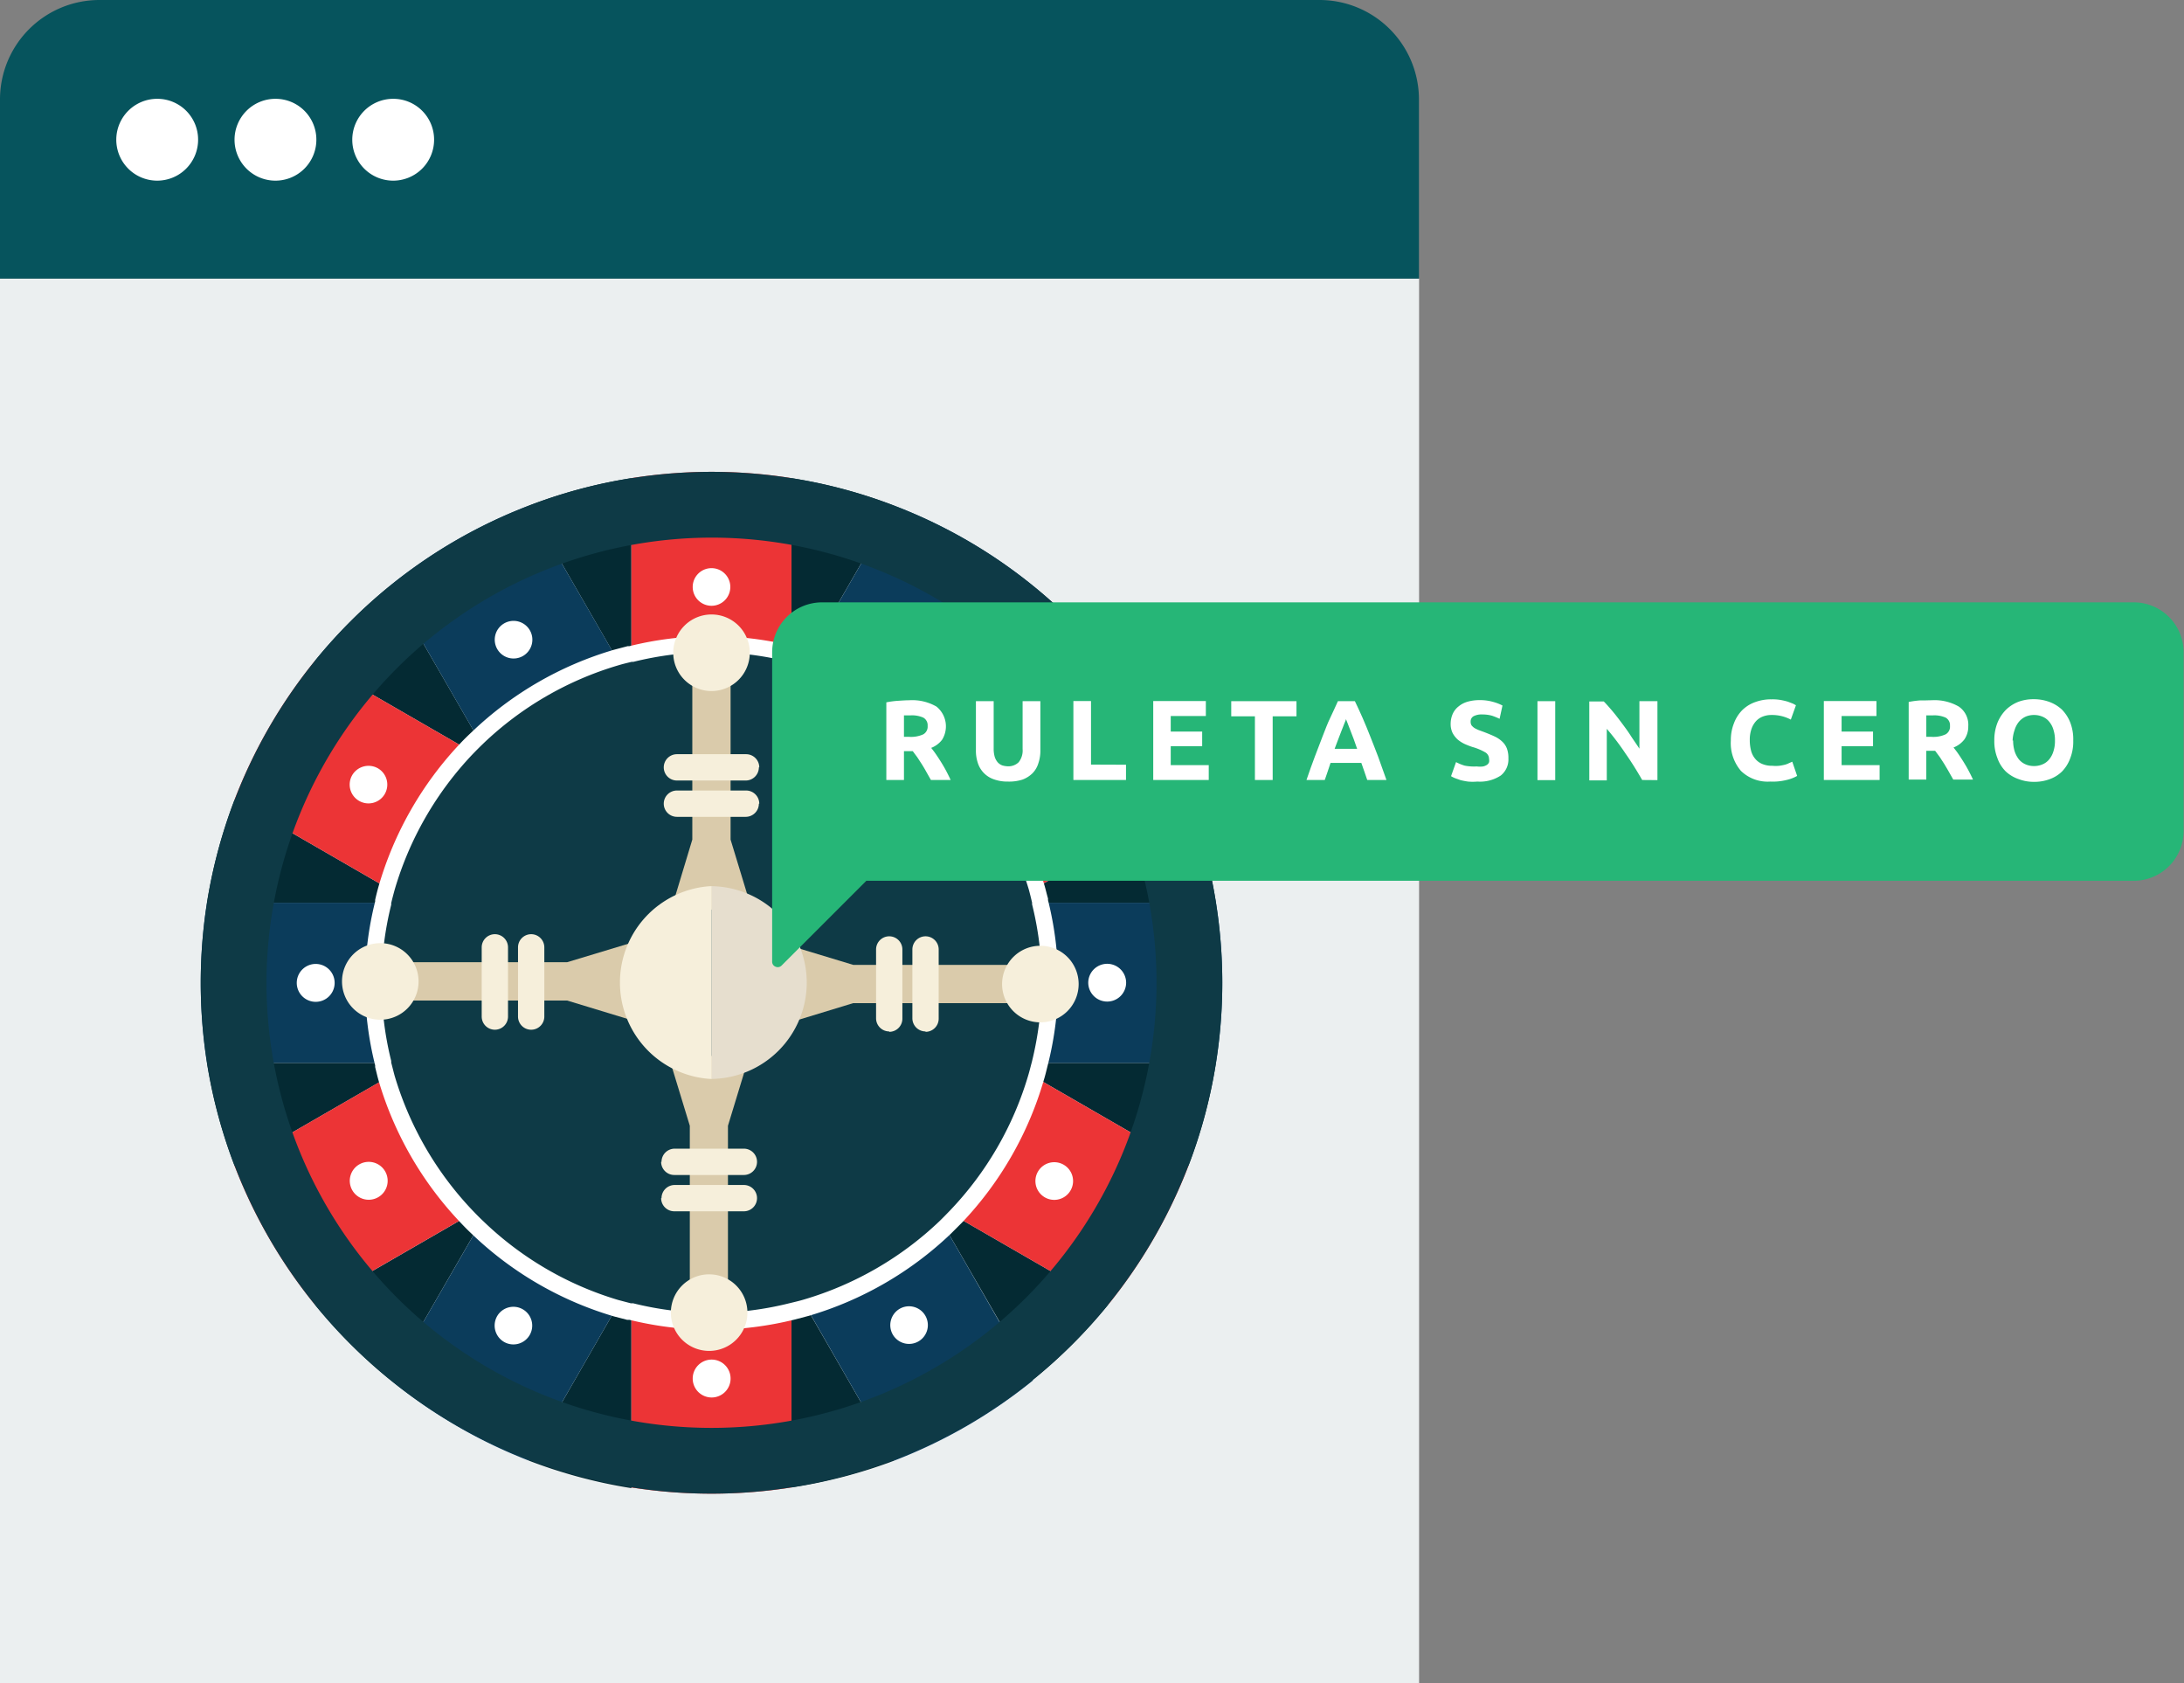 <svg xmlns="http://www.w3.org/2000/svg" viewBox="0 0 166.03 127.94"><rect x="0" y="0" width="166.03" height="127.94" fill="#808080" stroke="none"/><defs><style>.cls-1{fill:#ebeff0;}.cls-2{fill:#06545d;}.cls-3{fill:#fff;}.cls-4{fill:#042a33;}.cls-5{fill:#ec3436;}.cls-6{fill:#0b3c5b;}.cls-7{fill:#0e3a46;}.cls-8{fill:#dacbab;}.cls-9{fill:#f6efdb;}.cls-10{fill:#e6dece;}.cls-11{fill:#26b677;fill-rule:evenodd;}</style></defs><title>juegos_casino_2_10</title><g id="Layer_2" data-name="Layer 2"><g id="Layer_1-2" data-name="Layer 1"><rect class="cls-1" y="21.17" width="107.88" height="106.77"/><path class="cls-2" d="M7.56,0h92.75a7.56,7.56,0,0,1,7.56,7.56V21.17a0,0,0,0,1,0,0H0a0,0,0,0,1,0,0V7.56A7.56,7.56,0,0,1,7.56,0Z"/><path class="cls-3" d="M15.06,10.62A3.11,3.11,0,1,1,12,7.51,3.1,3.1,0,0,1,15.06,10.62Z"/><path class="cls-3" d="M24.05,10.62a3.11,3.11,0,1,1-3.11-3.11A3.1,3.1,0,0,1,24.05,10.62Z"/><path class="cls-3" d="M33,10.62a3.11,3.11,0,1,1-3.11-3.11A3.1,3.1,0,0,1,33,10.62Z"/><path class="cls-4" d="M15.73,80.78a39.18,39.18,0,0,0,2.1,7.82l13.55-7.82Z"/><path class="cls-4" d="M29.65,44.52a39.79,39.79,0,0,0-5.73,5.73l13.55,7.82Z"/><path class="cls-4" d="M17.83,60.78a39.46,39.46,0,0,0-2.1,7.83H31.39Z"/><path class="cls-4" d="M48,36.34a38,38,0,0,0-7.82,2.1L48,52Z"/><path class="cls-4" d="M68,38.44a38,38,0,0,0-7.83-2.1V52Z"/><path class="cls-4" d="M92.44,68.61a38.5,38.5,0,0,0-2.09-7.82L76.79,68.61Z"/><path class="cls-4" d="M84.26,50.25a39.79,39.79,0,0,0-5.73-5.73L70.71,58.07Z"/><path class="cls-4" d="M40.18,111a38.69,38.69,0,0,0,7.82,2.1V97.4Z"/><path class="cls-4" d="M60.17,113.05A38.79,38.79,0,0,0,68,111L60.17,97.4Z"/><path class="cls-4" d="M78.53,104.86a39.22,39.22,0,0,0,5.73-5.72L70.71,91.32Z"/><path class="cls-4" d="M23.92,99.13a39.79,39.79,0,0,0,5.73,5.73l7.82-13.55Z"/><path class="cls-4" d="M76.8,80.78,90.35,88.6a38.5,38.5,0,0,0,2.09-7.82Z"/><path class="cls-5" d="M90.35,60.79a38.78,38.78,0,0,0-6.09-10.54L72.7,56.92a25.65,25.65,0,0,1,6.09,10.53Z"/><path class="cls-6" d="M78.53,44.52A38.58,38.58,0,0,0,68,38.44L61.33,50a25.65,25.65,0,0,1,10.53,6.09Z"/><path class="cls-6" d="M79.09,80.78H92.44a38.81,38.81,0,0,0,0-12.17H79.09a24.74,24.74,0,0,1,0,12.17Z"/><path class="cls-6" d="M29.08,68.61H15.73a39.63,39.63,0,0,0,0,12.17H29.08a25.06,25.06,0,0,1,0-12.17Z"/><path class="cls-5" d="M60.17,49.69V36.34a38.08,38.08,0,0,0-6.08-.48,39.51,39.51,0,0,0-6.09.48V49.69a25.06,25.06,0,0,1,12.17,0Z"/><path class="cls-5" d="M84.26,99.14A39.34,39.34,0,0,0,90.35,88.6L78.79,81.93A25.63,25.63,0,0,1,72.7,92.47Z"/><path class="cls-6" d="M40.18,38.44a38.58,38.58,0,0,0-10.53,6.08l6.67,11.56A25.65,25.65,0,0,1,46.85,50Z"/><path class="cls-5" d="M48,99.7v13.35a39.63,39.63,0,0,0,12.17,0V99.7A25.06,25.06,0,0,1,48,99.7Z"/><path class="cls-5" d="M17.83,88.6a38.87,38.87,0,0,0,6.09,10.53l11.55-6.67a25.7,25.7,0,0,1-6.09-10.53Z"/><path class="cls-5" d="M23.92,50.25a38.87,38.87,0,0,0-6.09,10.53l11.55,6.67a25.67,25.67,0,0,1,6.1-10.53Z"/><path class="cls-6" d="M68,111a38.87,38.87,0,0,0,10.53-6.09L71.86,93.31A25.77,25.77,0,0,1,61.33,99.4Z"/><path class="cls-6" d="M29.65,104.86A38.87,38.87,0,0,0,40.18,111L46.85,99.4a25.7,25.7,0,0,1-10.53-6.09Z"/><path class="cls-7" d="M79.85,74.69a25.38,25.38,0,0,0-.76-6.08c-.09-.39-.18-.78-.3-1.16A25.65,25.65,0,0,0,72.7,56.92c-.27-.28-.55-.57-.84-.84A25.65,25.65,0,0,0,61.33,50c-.38-.12-.77-.21-1.16-.3a25.06,25.06,0,0,0-12.17,0c-.38.09-.77.18-1.15.3a25.65,25.65,0,0,0-10.53,6.09q-.43.41-.84.84a25.67,25.67,0,0,0-6.1,10.53c-.11.38-.2.77-.3,1.16a25.06,25.06,0,0,0,0,12.17c.1.38.19.77.3,1.15a25.7,25.7,0,0,0,6.09,10.53c.28.29.56.57.85.85A25.7,25.7,0,0,0,46.85,99.4c.38.11.77.2,1.15.3a25.06,25.06,0,0,0,12.17,0c.39-.1.78-.19,1.16-.3a25.77,25.77,0,0,0,10.53-6.09q.44-.42.84-.84a25.63,25.63,0,0,0,6.09-10.54c.11-.38.21-.76.3-1.15A25.52,25.52,0,0,0,79.85,74.69Z"/><path class="cls-3" d="M54.09,101.07a26.46,26.46,0,0,1-6.23-.76l-.18,0-1-.26a26.34,26.34,0,0,1-10.78-6.24q-.45-.42-.87-.87a26.45,26.45,0,0,1-6.24-10.78c-.1-.35-.18-.7-.27-1.06l0-.13a25.59,25.59,0,0,1,0-12.46l0-.12c.08-.36.17-.71.27-1.06A26.48,26.48,0,0,1,35,56.49c.28-.3.57-.58.87-.86a26.34,26.34,0,0,1,10.78-6.24l1.06-.28.13,0a25.75,25.75,0,0,1,12.46,0l.12,0c.36.09.72.17,1.07.28a26.34,26.34,0,0,1,10.78,6.24c.3.28.58.56.86.86A26.57,26.57,0,0,1,79.4,67.28c.1.34.18.7.27,1l0,.13a25.63,25.63,0,0,1,0,12.47c-.12.47-.2.83-.31,1.18A26.44,26.44,0,0,1,73.15,92.9l-.86.86A26.44,26.44,0,0,1,61.5,100l-1.06.28A26.77,26.77,0,0,1,54.09,101.07Zm0-51.51a25.16,25.16,0,0,0-5.94.74l-.13,0c-.33.08-.67.16-1,.26a25.15,25.15,0,0,0-10.27,5.94c-.28.27-.55.54-.82.82A25.25,25.25,0,0,0,30,67.63c-.09.33-.18.67-.26,1l0,.13a24.49,24.49,0,0,0,0,11.87l0,.13c.09.33.17.67.26,1A25.28,25.28,0,0,0,35.93,92c.27.28.54.56.82.82A25.1,25.1,0,0,0,47,98.8l.95.25.18,0a24.45,24.45,0,0,0,11.87,0c.46-.11.8-.19,1.13-.29a25.29,25.29,0,0,0,10.28-5.94c.28-.27.55-.55.82-.83a25.15,25.15,0,0,0,5.94-10.27c.1-.33.18-.67.27-1a25.91,25.91,0,0,0,.76-6.06,25.07,25.07,0,0,0-.74-5.93l0-.13c-.08-.34-.16-.67-.25-1a25.32,25.32,0,0,0-6-10.28c-.27-.28-.54-.55-.82-.82a25.16,25.16,0,0,0-10.28-5.94c-.33-.1-.67-.18-1-.26l-.13,0A25.07,25.07,0,0,0,54.09,49.56Z"/><path class="cls-7" d="M54.09,40.86A33.83,33.83,0,1,1,20.26,74.69,33.87,33.87,0,0,1,54.09,40.86Zm0-5A38.83,38.83,0,1,0,92.92,74.69,38.83,38.83,0,0,0,54.09,35.86Z"/><path class="cls-3" d="M55.52,44.61a1.43,1.43,0,1,1-1.43-1.43A1.43,1.43,0,0,1,55.52,44.61Z"/><path class="cls-3" d="M40.29,47.92a1.43,1.43,0,1,1-2-.52A1.43,1.43,0,0,1,40.29,47.92Z"/><path class="cls-3" d="M28.76,58.41a1.43,1.43,0,1,1-2,.53A1.44,1.44,0,0,1,28.76,58.41Z"/><path class="cls-3" d="M24,73.26a1.44,1.44,0,1,1-1.44,1.43A1.44,1.44,0,0,1,24,73.26Z"/><path class="cls-3" d="M27.32,88.49a1.44,1.44,0,1,1-.52,2A1.44,1.44,0,0,1,27.32,88.49Z"/><path class="cls-3" d="M37.81,100a1.43,1.43,0,1,1,.53,2A1.44,1.44,0,0,1,37.81,100Z"/><path class="cls-3" d="M52.66,104.77a1.44,1.44,0,1,1,1.43,1.44A1.44,1.44,0,0,1,52.66,104.77Z"/><path class="cls-3" d="M67.89,101.46a1.44,1.44,0,0,1,.52-2,1.43,1.43,0,1,1-.52,2Z"/><path class="cls-3" d="M79.43,91a1.43,1.43,0,1,1,1.43-2.48A1.43,1.43,0,1,1,79.43,91Z"/><path class="cls-3" d="M84.17,76.12a1.44,1.44,0,0,1-1.44-1.43,1.44,1.44,0,0,1,2.88,0A1.44,1.44,0,0,1,84.17,76.12Z"/><path class="cls-3" d="M80.86,60.89a1.43,1.43,0,1,1,.52-2A1.44,1.44,0,0,1,80.86,60.89Z"/><path class="cls-3" d="M70.37,49.36a1.43,1.43,0,1,1-.53-2A1.44,1.44,0,0,1,70.37,49.36Z"/><polygon class="cls-8" points="57 68.61 55.54 63.81 55.54 49.84 52.63 49.84 52.63 63.81 51.18 68.61 52.63 68.61 52.63 69.13 55.54 69.13 55.54 68.61 57 68.61"/><path class="cls-9" d="M57,49.61a2.91,2.91,0,1,1-2.91-2.91A2.91,2.91,0,0,1,57,49.61Z"/><path class="cls-9" d="M57.69,58.32a1,1,0,0,1-1,1H51.46a1,1,0,0,1-1-1h0a1,1,0,0,1,1-1h5.26a1,1,0,0,1,1,1Z"/><path class="cls-9" d="M57.69,61.08a1,1,0,0,1-1,1H51.46a1,1,0,0,1-1-1h0a1,1,0,0,1,1-1h5.26a1,1,0,0,1,1,1Z"/><polygon class="cls-8" points="47.91 71.68 43.11 73.13 29.14 73.13 29.14 76.04 43.11 76.04 47.91 77.5 47.91 76.04 48.43 76.04 48.43 73.13 47.91 73.13 47.91 71.68"/><path class="cls-9" d="M28.91,71.68A2.91,2.91,0,1,1,26,74.59,2.91,2.91,0,0,1,28.91,71.68Z"/><path class="cls-9" d="M37.62,71a1,1,0,0,1,1,1v5.26a1,1,0,0,1-1,1h0a1,1,0,0,1-1-1V72a1,1,0,0,1,1-1Z"/><path class="cls-9" d="M40.38,71a1,1,0,0,1,1,1v5.26a1,1,0,0,1-1,1h0a1,1,0,0,1-1-1V72a1,1,0,0,1,1-1Z"/><polygon class="cls-8" points="50.98 80.77 52.44 85.56 52.44 99.54 55.34 99.54 55.34 85.56 56.8 80.77 55.34 80.77 55.34 80.25 52.44 80.25 52.44 80.77 50.98 80.77"/><path class="cls-9" d="M51,99.77a2.91,2.91,0,1,1,2.91,2.9A2.91,2.91,0,0,1,51,99.77Z"/><path class="cls-9" d="M50.29,91.06a1,1,0,0,1,1-1h5.26a1,1,0,0,1,1,1h0a1,1,0,0,1-1,1H51.26a1,1,0,0,1-1-1Z"/><path class="cls-9" d="M50.29,88.3a1,1,0,0,1,1-1h5.26a1,1,0,0,1,1,1h0a1,1,0,0,1-1,1H51.26a1,1,0,0,1-1-1Z"/><polygon class="cls-8" points="60.07 77.7 64.86 76.24 78.84 76.24 78.84 73.33 64.86 73.33 60.07 71.88 60.07 73.33 59.55 73.33 59.55 76.24 60.07 76.24 60.07 77.7"/><path class="cls-9" d="M79.07,77.7A2.91,2.91,0,1,1,82,74.79,2.91,2.91,0,0,1,79.07,77.7Z"/><path class="cls-9" d="M70.36,78.39a1,1,0,0,1-1-1V72.16a1,1,0,0,1,1-1h0a1,1,0,0,1,1,1v5.26a1,1,0,0,1-1,1Z"/><path class="cls-9" d="M67.6,78.39a1,1,0,0,1-1-1V72.16a1,1,0,0,1,1-1h0a1,1,0,0,1,1,1v5.26a1,1,0,0,1-1,1Z"/><path class="cls-10" d="M61.33,74.69a7.34,7.34,0,0,0-7.24-7.34V82A7.33,7.33,0,0,0,61.33,74.69Z"/><path class="cls-9" d="M54,67.35A7.34,7.34,0,0,0,54,82h.1V67.35Z"/><path class="cls-11" d="M162.25,45.78H62.48a3.79,3.79,0,0,0-3.78,3.78V73.08a.4.4,0,0,0,.26.39.41.41,0,0,0,.46-.09l6.44-6.44h96.39A3.79,3.79,0,0,0,166,63.16V49.56A3.79,3.79,0,0,0,162.25,45.78Z"/><path class="cls-3" d="M69.13,53.22a3.67,3.67,0,0,1,2.06.48,1.93,1.93,0,0,1,.43,2.52,1.92,1.92,0,0,1-.83.62c.12.15.25.32.38.51s.26.39.39.6.26.43.38.66.23.45.33.67h-1.5l-.34-.6c-.11-.2-.22-.39-.34-.58l-.35-.54-.35-.47h-.67v2.19H67.38v-5.9a6.45,6.45,0,0,1,.91-.12C68.6,53.24,68.88,53.22,69.13,53.22Zm.08,1.15h-.27l-.22,0V56h.38a2.26,2.26,0,0,0,1.09-.19.67.67,0,0,0,.33-.64.66.66,0,0,0-.33-.63A2.1,2.1,0,0,0,69.21,54.37Z"/><path class="cls-3" d="M76.62,59.4a3,3,0,0,1-1.09-.18A1.93,1.93,0,0,1,74.34,58a2.93,2.93,0,0,1-.15-1V53.29h1.35V56.9a2.17,2.17,0,0,0,.08.62,1.2,1.2,0,0,0,.23.42.89.89,0,0,0,.34.23,1.63,1.63,0,0,0,.45.07,1.11,1.11,0,0,0,.8-.31,1.42,1.42,0,0,0,.3-1V53.29h1.35V57a2.93,2.93,0,0,1-.15,1,1.86,1.86,0,0,1-.44.76,2.16,2.16,0,0,1-.77.49A3.32,3.32,0,0,1,76.62,59.4Z"/><path class="cls-3" d="M85.6,58.12v1.16h-4v-6h1.34v4.83Z"/><path class="cls-3" d="M87.67,59.28v-6h4v1.14H89V55.6h2.39v1.11H89v1.44h2.89v1.13Z"/><path class="cls-3" d="M98.56,53.29v1.15H96.75v4.84H95.4V54.44H93.6V53.29Z"/><path class="cls-3" d="M103.94,59.28c-.07-.21-.14-.42-.22-.64s-.15-.44-.23-.66h-2.34c-.07.22-.15.44-.22.66s-.15.43-.22.64H99.32c.22-.64.43-1.24.64-1.79s.4-1.06.59-1.54.38-1,.57-1.38.39-.86.59-1.28H103c.2.42.4.84.59,1.28s.38.89.57,1.38.4,1,.6,1.54l.64,1.79Zm-1.62-4.63c0,.09-.08.21-.13.36s-.13.32-.2.51l-.25.65-.28.74h1.71c-.09-.26-.18-.5-.26-.74l-.25-.65c-.07-.2-.14-.37-.2-.52Z"/><path class="cls-3" d="M112.27,58.25a1.68,1.68,0,0,0,.48,0,.87.87,0,0,0,.29-.12.43.43,0,0,0,.16-.2.66.66,0,0,0,0-.25.58.58,0,0,0-.27-.49,4.23,4.23,0,0,0-1-.42,6,6,0,0,1-.59-.23,2.4,2.4,0,0,1-.53-.34,1.84,1.84,0,0,1-.38-.49,1.55,1.55,0,0,1-.15-.71,1.87,1.87,0,0,1,.16-.75,1.5,1.5,0,0,1,.44-.56,1.89,1.89,0,0,1,.69-.36,3.26,3.26,0,0,1,.92-.12,3.56,3.56,0,0,1,1,.13,3.49,3.49,0,0,1,.73.28L114,54.63a5,5,0,0,0-.56-.23,2.6,2.6,0,0,0-.74-.1,1.32,1.32,0,0,0-.69.14.45.45,0,0,0-.21.41.51.51,0,0,0,.07.28,1.07,1.07,0,0,0,.22.2,2.53,2.53,0,0,0,.33.16l.41.15c.31.12.58.23.81.34a2.19,2.19,0,0,1,.58.4,1.38,1.38,0,0,1,.34.52,2.06,2.06,0,0,1,.11.74,1.56,1.56,0,0,1-.58,1.3,2.87,2.87,0,0,1-1.78.46,3.89,3.89,0,0,1-.71,0,5.8,5.8,0,0,1-.57-.11l-.42-.15a2.09,2.09,0,0,1-.3-.15l.38-1.07a3.47,3.47,0,0,0,.66.27A3.73,3.73,0,0,0,112.27,58.25Z"/><path class="cls-3" d="M116.88,53.29h1.35v6h-1.35Z"/><path class="cls-3" d="M124.84,59.28c-.39-.68-.81-1.36-1.26-2a19.5,19.5,0,0,0-1.43-1.89v3.92h-1.33v-6h1.1c.19.19.4.43.63.7s.46.57.7.89.48.64.71,1,.46.67.67,1V53.29H126v6Z"/><path class="cls-3" d="M134.57,59.4a2.91,2.91,0,0,1-2.22-.81,3.24,3.24,0,0,1-.77-2.31,3.45,3.45,0,0,1,.24-1.32,2.82,2.82,0,0,1,.64-1,2.67,2.67,0,0,1,1-.61,3.47,3.47,0,0,1,1.22-.2,3.6,3.6,0,0,1,.69.05,5,5,0,0,1,.55.13l.39.15.22.12-.39,1.09a3.16,3.16,0,0,0-.64-.25,3.07,3.07,0,0,0-.84-.1,1.76,1.76,0,0,0-.6.1,1.39,1.39,0,0,0-.53.33,1.7,1.7,0,0,0-.37.6,2.5,2.5,0,0,0-.14.88,3.19,3.19,0,0,0,.09.77,1.56,1.56,0,0,0,.3.62,1.37,1.37,0,0,0,.53.41,1.89,1.89,0,0,0,.79.15,2.79,2.79,0,0,0,.53,0,3.94,3.94,0,0,0,.42-.08A1.51,1.51,0,0,0,136,58l.25-.11.37,1.08a2.92,2.92,0,0,1-.81.31A4.3,4.3,0,0,1,134.57,59.4Z"/><path class="cls-3" d="M138.65,59.28v-6h4v1.14H140V55.6h2.39v1.11H140v1.44h2.89v1.13Z"/><path class="cls-3" d="M146.85,53.22a3.67,3.67,0,0,1,2.06.48,1.67,1.67,0,0,1,.72,1.49,1.72,1.72,0,0,1-.29,1,1.92,1.92,0,0,1-.83.62c.12.15.25.32.38.51s.26.39.39.6.26.43.38.66.23.45.33.67h-1.5l-.34-.6c-.11-.2-.23-.39-.34-.58l-.35-.54-.35-.47h-.67v2.19H145.1v-5.9a6.45,6.45,0,0,1,.91-.12C146.32,53.24,146.6,53.22,146.85,53.22Zm.08,1.15h-.27l-.22,0V56h.38a2.26,2.26,0,0,0,1.09-.19.67.67,0,0,0,.33-.64.66.66,0,0,0-.33-.63A2.1,2.1,0,0,0,146.93,54.37Z"/><path class="cls-3" d="M157.61,56.28a3.47,3.47,0,0,1-.23,1.35,2.79,2.79,0,0,1-.62,1,2.58,2.58,0,0,1-.95.59,3.25,3.25,0,0,1-1.18.2,3.13,3.13,0,0,1-1.15-.2,2.71,2.71,0,0,1-1-.59,2.67,2.67,0,0,1-.63-1,3.46,3.46,0,0,1-.24-1.35,3.54,3.54,0,0,1,.24-1.35,3,3,0,0,1,.66-1,2.84,2.84,0,0,1,.95-.6,3.31,3.31,0,0,1,1.13-.19,3.4,3.4,0,0,1,1.16.19,2.84,2.84,0,0,1,1,.6,2.92,2.92,0,0,1,.64,1A3.54,3.54,0,0,1,157.61,56.28Zm-4.57,0a2.81,2.81,0,0,0,.11.8,2,2,0,0,0,.31.61,1.36,1.36,0,0,0,.5.39,1.57,1.57,0,0,0,.67.14,1.6,1.6,0,0,0,.67-.14,1.28,1.28,0,0,0,.5-.39,1.76,1.76,0,0,0,.31-.61,2.5,2.5,0,0,0,.11-.8,2.54,2.54,0,0,0-.11-.8,1.67,1.67,0,0,0-.31-.61,1.28,1.28,0,0,0-.5-.39,1.6,1.6,0,0,0-.67-.14,1.57,1.57,0,0,0-.67.14,1.5,1.5,0,0,0-.5.4,1.85,1.85,0,0,0-.31.61A2.79,2.79,0,0,0,153,56.28Z"/></g></g></svg>